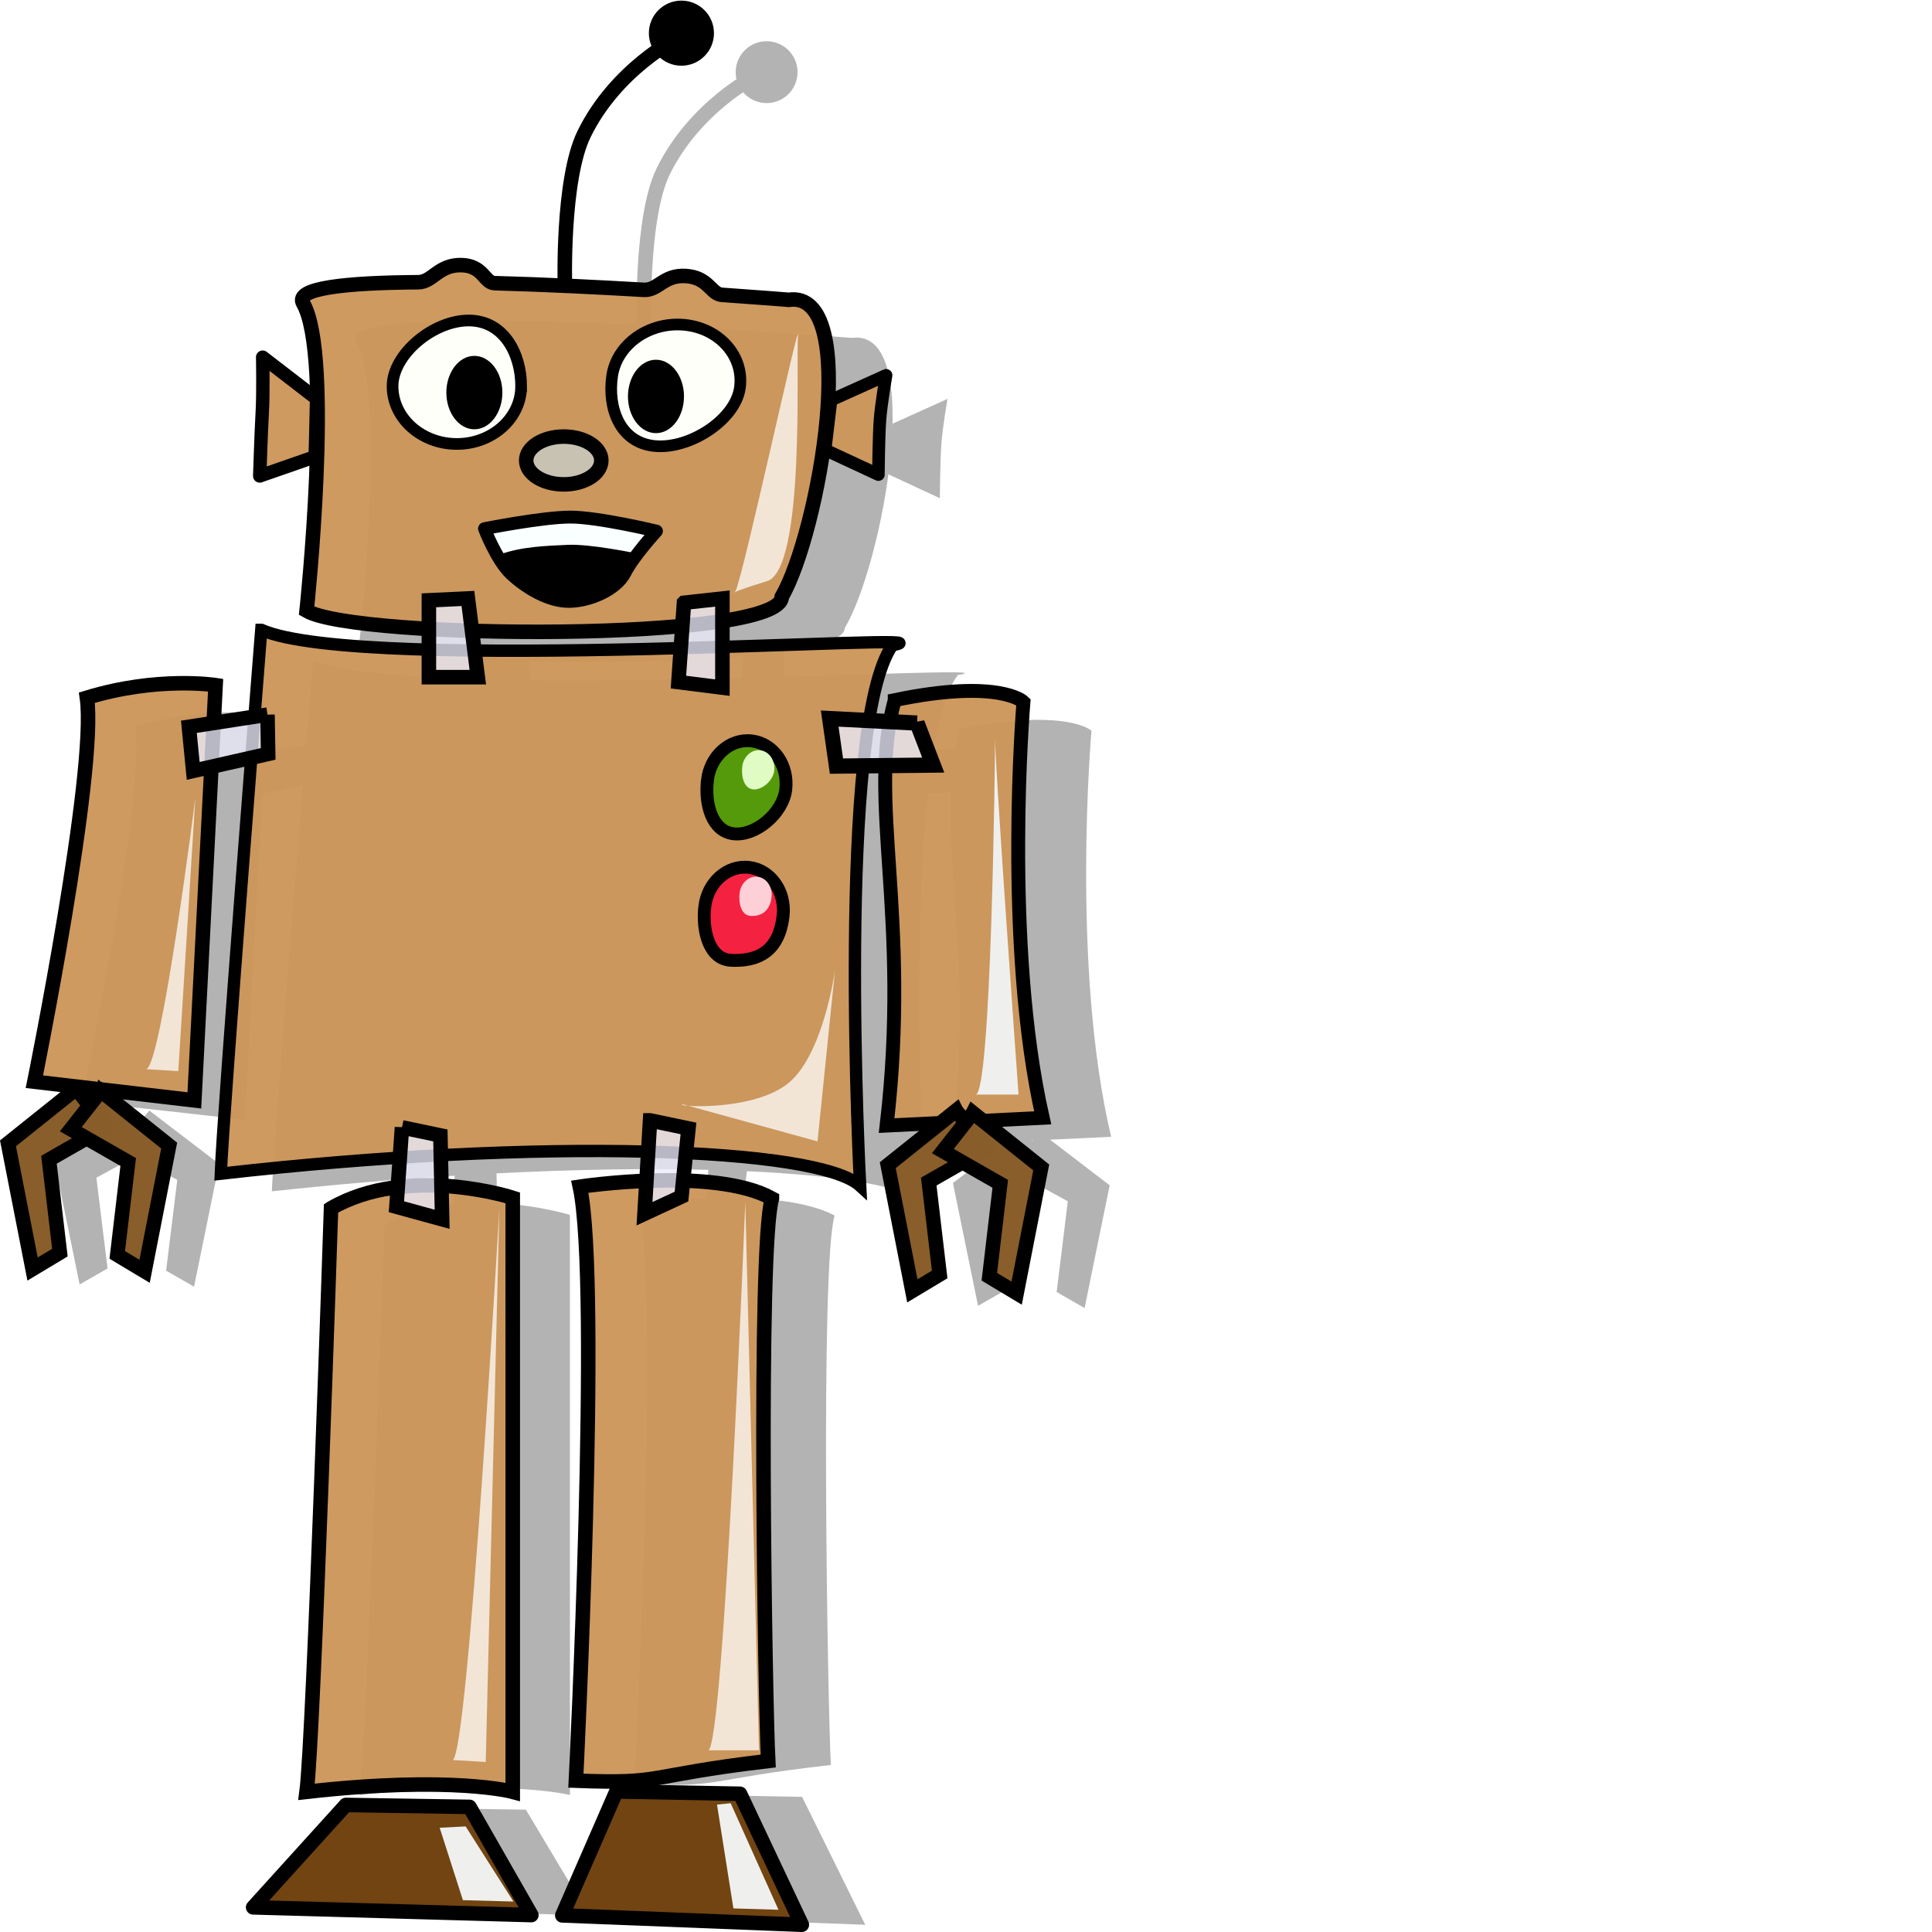 <?xml version="1.0" encoding="UTF-8"?>
<svg enable-background="new" version="1.0" viewBox="0 0 1000 1000" xmlns="http://www.w3.org/2000/svg">
<defs>
<filter id="a" color-interpolation-filters="sRGB">
<feBlend in2="BackgroundImage" mode="multiply"/>
</filter>
</defs>
<g transform="translate(-22.36 -74.86)" filter="url(#a)">
<path transform="translate(22.36 75.175)" d="m490.44 206.15-28.477 12.836-3.088 25.758 27.58 12.818s0.162-19.992 0.826-28.561 3.158-22.852 3.158-22.852z" color="#000000" color-rendering="auto" enable-background="accumulate" fill="#b3b3b3" fill-rule="evenodd" image-rendering="auto" shape-rendering="auto" solid-color="#000000" style="isolation:auto;mix-blend-mode:normal"/>
<path transform="scale(-1,1)" d="m-403.16 112.21a16 16 0 0 1-16 16 16 16 0 0 1-16-16 16 16 0 0 1 16-16 16 16 0 0 1 16 16z" fill="#b3b3b3"/>
<path d="m355.71 242.1s-1.668-54.791 9.899-78.489c16.332-33.459 48.083-49.497 48.083-49.497" color="#000000" color-rendering="auto" enable-background="accumulate" fill="none" image-rendering="auto" shape-rendering="auto" solid-color="#000000" stroke="#b3b3b3" stroke-linecap="round" stroke-width="7.52" style="isolation:auto;mix-blend-mode:normal"/>
<path d="m353.81 243.02c-5.973-0.275-11.998-0.526-18.031-0.763l-26.137-0.885c-58.194-1.574-109.3-0.166-103.08 10.133 16.154 26.759 1.851 155.44 1.851 155.44 7.831 4.324 33.052 7.449 64.623 9.156v10.469c-40.587-1.077-74.172-3.936-88.59-10.011 0 0-1.5 18.089-3.606 43.889l-21.541 3.205 1.021-19.137s-30.742-4.562-68.038 6.379c5.541 37.094-27.764 194.11-27.764 194.11l84.569 9.431 9.031-168.66 21.062-4.578c-6.094 74.925-15.392 190.84-16.116 210.29 32.718-3.558 64.471-6.215 94.653-8.088l-1.085 14.864c-11.9 1.377-24.135 4.55-35.296 10.713 0 0-9.231 268.49-12.925 294.98 77.166-8.316 108.95 0 108.95 0v-300.26s-16.278-5.067-37.689-6.104l-0.319-15.413c40.546-2.052 77.72-2.623 109.62-1.831l-0.925 14.772c-19.647 0.73-35.232 2.93-35.232 2.93 11.11 49.289-2.074 300.3-2.074 300.3 48.02 1.766 34.44-2.322 101.67-9.95-1.639-30.039-5.612-259.71 1.947-284.39-11.818-6.234-29.564-8.544-46.944-9.034l1.5-13.918c48.886 2.248 82.343 8.047 92.068 16.573 0 0-7.179-129.69 1.628-212.3l11.776-0.122c-1.592 43.944 10.828 98.204 0.606 182l28.498-1.373-27.892 21.365 12.989 63.544 14.456-8.271-5.776-46.972 17.871-9.767 19.914 10.896-5.776 46.972 14.457 8.302 12.989-63.544-30.86-23.593 31.626-1.496c-20.967-88.267-10.18-210.2-10.18-210.2s-12.649-11.972-68.038-0.977c-1.045 3.592-1.899 7.236-2.585 10.926l-10.978-0.549c2.944-17.316 6.944-30.868 12.35-38.151 17.203-2.96-27.723-0.932-89.866 0.885v-13.063c19.13-2.857 31.402-6.906 31.402-12.269 19.59-32.45 42.455-155.43 3.67-150.13 0 0-40.563-3.149-89.42-5.707l3.223-0.183zm53.232 171.59-0.83 11.201c-35.132 0.909-73.598 1.585-109.05 1.221l-1.34-9.98c37.255 1.122 79.114 0.458 111.22-2.442zm-320.37 233.91-36.093 27.621 12.989 63.544 14.457-8.271-5.776-46.972 19.914-10.865 21.956 11.995-5.776 46.972 14.457 8.302 12.989-63.545-36.125-27.621-6.032 7.325-6.957-8.485zm470.27 16.664-0.287 0.366-0.287-0.336 0.574-0.03zm-184.78 338.54-28.594 62.69 126.63 4.7-32.679-66.2-65.357-1.19zm-142.97 6.837-49.018 51.763 147.05 3.907-32.679-54.693-65.357-0.977z" fill="#b3b3b3" fill-rule="evenodd"/>
<path d="m179.24 231.85c-4.54-7.864 22.122-10.666 59.607-10.914 7.469-0.049 10.333-8.973 22.034-8.864 11.7 0.11 12.079 9.205 17.491 9.352 25.695 0.7 52.92 2.037 77.133 3.453 7.658 0.448 10.21-7.926 21.928-7.151 11.718 0.775 12.867 9.348 18.558 9.742 20.97 1.454 34.639 2.573 34.639 2.573 37.98-5.426 15.566 120.5-3.617 153.73 0 23.511-220.04 22.203-245.96 7.234 0 0 14.01-131.76-1.809-159.15z" fill="#cc975a" fill-opacity=".963" fill-rule="evenodd" stroke="#000" stroke-linecap="round" stroke-width="7.52"/>
<path d="m157.59 400.87c52.824 23.271 367.52 0.569 326.69 7.914-29.35 41.342-16.723 279.85-16.723 279.85-21.703-19.894-164.11-25.239-330.92-6.273 1.047-29.42 20.95-281.49 20.95-281.49z" fill="#cc975a" fill-opacity=".963" fill-rule="evenodd" stroke="#000" stroke-linecap="round" stroke-width="6.392"/>
<path d="m67.337 435.99c36.522-11.202 66.621-6.51 66.621-6.51l-11.003 214.94-82.808-9.672s32.616-160.78 27.19-198.76z" fill="#cc975a" fill-opacity=".963" fill-rule="evenodd" stroke="#000" stroke-linecap="round" stroke-width="7.52"/>
<path d="m485.46 437.23c54.239-11.258 66.639 0.995 66.639 0.995s-10.571 124.84 9.961 215.22l-80.793 4.023c12.66-108.51-10.159-168.66 4.193-220.23z" fill="#cc975a" fill-opacity=".963" fill-rule="evenodd" stroke="#000" stroke-linecap="round" stroke-width="7.181"/>
<path d="m193.71 700.27c39.932-23.055 94.045-5.426 94.045-5.426v307.46s-31.142-8.514-106.71 0c3.617-27.128 12.66-302.03 12.66-302.03z" fill="#cc975a" fill-opacity=".963" fill-rule="evenodd" stroke="#000" stroke-linecap="round" stroke-width="7.52"/>
<path d="m421.91 695.17c-30.069-16.585-99.433-6.085-99.433-6.085 10.879 50.466-2.038 307.45-2.038 307.45 47.023 1.809 33.703-2.381 99.541-10.192-1.605-30.757-5.471-265.9 1.93-291.17z" fill="#cc975a" fill-opacity=".963" fill-rule="evenodd" stroke="#000" stroke-linecap="round" stroke-width="7.52"/>
<path d="m292.1 274.76c0 16.501-14.908 29.892-33.277 29.892-18.369 0-33.277-13.392-33.277-29.892s21.026-34.015 39.395-34.015c18.369 0 27.16 17.515 27.16 34.015z" fill="#fffffa" fill-rule="evenodd" stroke="#000" stroke-linecap="round" stroke-width="6.039"/>
<path d="m244.35 385.58 20.204-0.959 5.115 40.747h-25.32v-39.788z" fill="#eaeafb" fill-opacity=".784" fill-rule="evenodd" stroke="#000" stroke-linecap="round" stroke-width="7.52"/>
<path d="m376.39 386.84 19.885-2.174v46.118l-22.762-2.877 2.877-41.067z" fill="#eaeafb" fill-opacity=".784" fill-rule="evenodd" stroke="#000" stroke-linecap="round" stroke-width="7.52"/>
<path d="m358.83 654.78 19.885 4.156-3.617 35.267-19.145 8.878 2.877-48.301z" fill="#eaeafb" fill-opacity=".784" fill-rule="evenodd" stroke="#000" stroke-linecap="round" stroke-width="7.52"/>
<path d="m230.42 658.4 19.885 4.156 0.904 43.405-23.666-6.495 2.877-41.067z" fill="#eaeafb" fill-opacity=".784" fill-rule="evenodd" stroke="#000" stroke-linecap="round" stroke-width="7.52"/>
<path d="m497.02 449.12 8.379 21.747-50.09 0.529-3.498-24.607 45.209 2.332z" fill="#eaeafb" fill-opacity=".784" fill-rule="evenodd" stroke="#000" stroke-linecap="round" stroke-width="7.886"/>
<path d="m160.81 444.76 0.347 20.312-38.802 8.805-2.231-22.835 40.686-6.282z" fill="#eaeafb" fill-opacity=".784" fill-rule="evenodd" stroke="#000" stroke-linecap="round" stroke-width="7.52"/>
<path d="m339.2 269.46c2.387-16.348 19.132-28.208 37.376-26.474 18.245 1.734 31.114 16.409 28.727 32.756-2.387 16.348-25.804 31.715-44.048 29.981-18.245-1.734-24.442-19.916-22.055-36.263z" fill="#fffffa" fill-rule="evenodd" stroke="#000" stroke-linecap="round" stroke-width="6.032"/>
<path d="m388.54 478.64c1.464-12.524 11.729-21.611 22.914-20.283 11.185 1.328 19.075 12.571 17.612 25.096-1.464 12.524-15.82 24.298-27.005 22.97-11.185-1.328-14.985-15.258-13.521-27.782z" fill="#4e9a06" fill-opacity=".941" fill-rule="evenodd" stroke="#000" stroke-linecap="round" stroke-width="6.654"/>
<path d="m406.54 471.73c0.598-5.275 4.794-9.102 9.365-8.543 4.572 0.559 7.796 5.295 7.198 10.57-0.598 5.275-6.466 10.234-11.037 9.674-4.572-0.559-6.124-6.426-5.526-11.701z" fill="#e1fbc5" fill-rule="evenodd"/>
<path d="m98.007 628.26 16.648 1.01 8.814-141.42s-17.628 139.4-25.462 140.41z" fill="#fff" fill-opacity=".75" fill-rule="evenodd"/>
<path d="m537.43 454.52c0 15.152-2.02 186.88-10.102 186.88h22.223s-13.132-181.83-12.122-186.88z" fill="#eff0ee" fill-rule="evenodd"/>
<path d="m375.8 646.44 69.701 19.193 9.091-88.893s-6.061 45.457-25.254 59.599-58.589 11.112-53.538 10.102z" fill="#fff" fill-opacity=".75" fill-rule="evenodd"/>
<path d="m403.08 380.77c4.041-8.081 33.335-143.44 32.325-132.33-1.192 13.117 4.041 121.22-16.162 127.28-20.203 6.061-18.183 7.071-16.162 5.051z" fill="#fff" fill-opacity=".75" fill-rule="evenodd"/>
<path d="m256.6 985.85 17.173 1.01 7.071-286.88s-16.162 284.86-24.244 285.87z" fill="#fff" fill-opacity=".75" fill-rule="evenodd"/>
<path d="m388.93 980.8 26.264 1e-5 -7.071-283.85s-11.112 282.84-19.193 283.85z" fill="#fff" fill-opacity=".75" fill-rule="evenodd"/>
<ellipse cx="267.89" cy="278.06" rx="14.5" ry="19"/>
<ellipse cx="361.89" cy="280.06" rx="14.5" ry="19"/>
<path d="m61.843 638.36-35.356 28.29 12.728 65.05 14.143-8.49-5.657-48.08 29.698-16.97-15.556-19.8z" fill="#895e2a" fill-opacity=".996" stroke="#000" stroke-width="7.52"/>
<path d="m74.571 639.53 35.355 28.284-12.728 65.054-14.142-8.485 5.657-48.083-29.698-16.971 15.556-19.799z" fill="#895e2a" fill-opacity=".996" stroke="#000" stroke-width="7.52"/>
<path d="m517.22 649.67-35.355 28.284 12.728 65.054 14.142-8.485-5.657-48.083 29.698-16.971-15.556-19.799z" fill="#895e2a" fill-opacity=".996" stroke="#000" stroke-width="7.52"/>
<path d="m525.95 650.84 35.355 28.284-12.728 65.054-14.142-8.485 5.657-48.083-29.698-16.971 15.556-19.799z" fill="#895e2a" fill-opacity=".996" stroke="#000" stroke-width="7.52"/>
<path d="m201.39 1009.1 64 1 32 56-144-4 48-53z" fill="#714410" fill-opacity=".996" stroke="#000" stroke-linecap="round" stroke-linejoin="round" stroke-width="7.52"/>
<path d="m263.37 1020.2 24.749 38.891-26.163-0.707-12.021-37.477 13.435-0.707z" fill="#eff0ee"/>
<path d="m341.39 1002.1 64 1.21 32 67.79-124-4.842 28-64.158z" fill="#714410" fill-opacity=".996" stroke="#000" stroke-linecap="round" stroke-linejoin="round" stroke-width="7.52"/>
<path d="m400.55 1008.2 24.749 55.154-23.335-0.707-8.485-53.74 7.071-0.707z" fill="#eff0ee"/>
<g stroke="#000">
<circle transform="scale(-1,1)" cx="-375.06" cy="92.024" r="14.849" stroke-width="4"/>
<path d="m314.76 222.76s-1.668-54.791 9.899-78.489c16.332-33.459 48.083-49.497 48.083-49.497" color="#000000" color-rendering="auto" enable-background="accumulate" fill="none" image-rendering="auto" shape-rendering="auto" solid-color="#000000" stroke-linecap="round" stroke-width="7.52" style="isolation:auto;mix-blend-mode:normal"/>
</g>
<path d="m452.53 281.95 28.476-12.837s-2.494 14.284-3.157 22.852-0.826 28.56-0.826 28.56l-27.581-12.818z" color="#000000" color-rendering="auto" enable-background="accumulate" fill="#cc975a" fill-opacity=".963" fill-rule="evenodd" image-rendering="auto" shape-rendering="auto" solid-color="#000000" stroke="#000" stroke-linecap="round" stroke-linejoin="round" stroke-width="6.492" style="isolation:auto;mix-blend-mode:normal"/>
<path d="m186.22 281.23-27.909-21.497s0.374 18.762-0.212 28.677c-0.586 9.915-1.307 32.813-1.307 32.813l28.73-10.004z" color="#000000" color-rendering="auto" enable-background="accumulate" fill="#cc975a" fill-opacity=".963" fill-rule="evenodd" image-rendering="auto" shape-rendering="auto" solid-color="#000000" stroke="#000" stroke-linecap="round" stroke-linejoin="round" stroke-width="6.93" style="isolation:auto;mix-blend-mode:normal"/>
<path d="m387.16 544.12c1.464-12.524 11.729-21.611 22.914-20.283 11.185 1.328 19.075 12.571 17.612 25.096-1.464 12.524-7.335 23.944-27.005 22.97-11.25-0.557-14.985-15.258-13.521-27.782z" fill="#f61a3f" fill-opacity=".941" fill-rule="evenodd" stroke="#000" stroke-linecap="round" stroke-width="6.654"/>
<path d="m405.16 537.21c0.598-5.275 4.794-9.102 9.365-8.543 4.572 0.559 7.796 5.295 7.198 10.57-0.598 5.275-3.637 10.234-11.037 9.674-4.593-0.347-6.124-6.426-5.526-11.701z" fill="#fdcfd6" fill-rule="evenodd"/>
<path d="m273.13 348.5s30.099-6 44.477-6c14.378 0 44.54 7.25 44.54 7.25s-12.034 13.143-16.252 21.564-17.697 14.619-28.675 14.827-22.928-7.253-30.407-14.293c-7.479-7.04-13.684-23.348-13.684-23.348z" color="#000000" color-rendering="auto" enable-background="accumulate" fill="#faffff" fill-rule="evenodd" image-rendering="auto" shape-rendering="auto" solid-color="#000000" stroke="#000" stroke-linecap="round" stroke-linejoin="round" stroke-width="6.654" style="isolation:auto;mix-blend-mode:normal"/>
<path d="m281.11 361.86c11.027-4.059 23.848-4.484 35.25-5s34.5 4.25 34.5 4.25l-10.25 16-21.5 9.75-27-9.25s-7.527-7.191-11-15.75z" fill-rule="evenodd"/>
<ellipse cx="314.16" cy="313.2" rx="19.445" ry="12.374" color="#000000" color-rendering="auto" enable-background="accumulate" fill="#c8c4b7" fill-opacity=".963" fill-rule="evenodd" image-rendering="auto" shape-rendering="auto" solid-color="#000000" stroke="#000" stroke-linecap="round" stroke-width="7.52" style="isolation:auto;mix-blend-mode:normal"/>
</g>
</svg>
